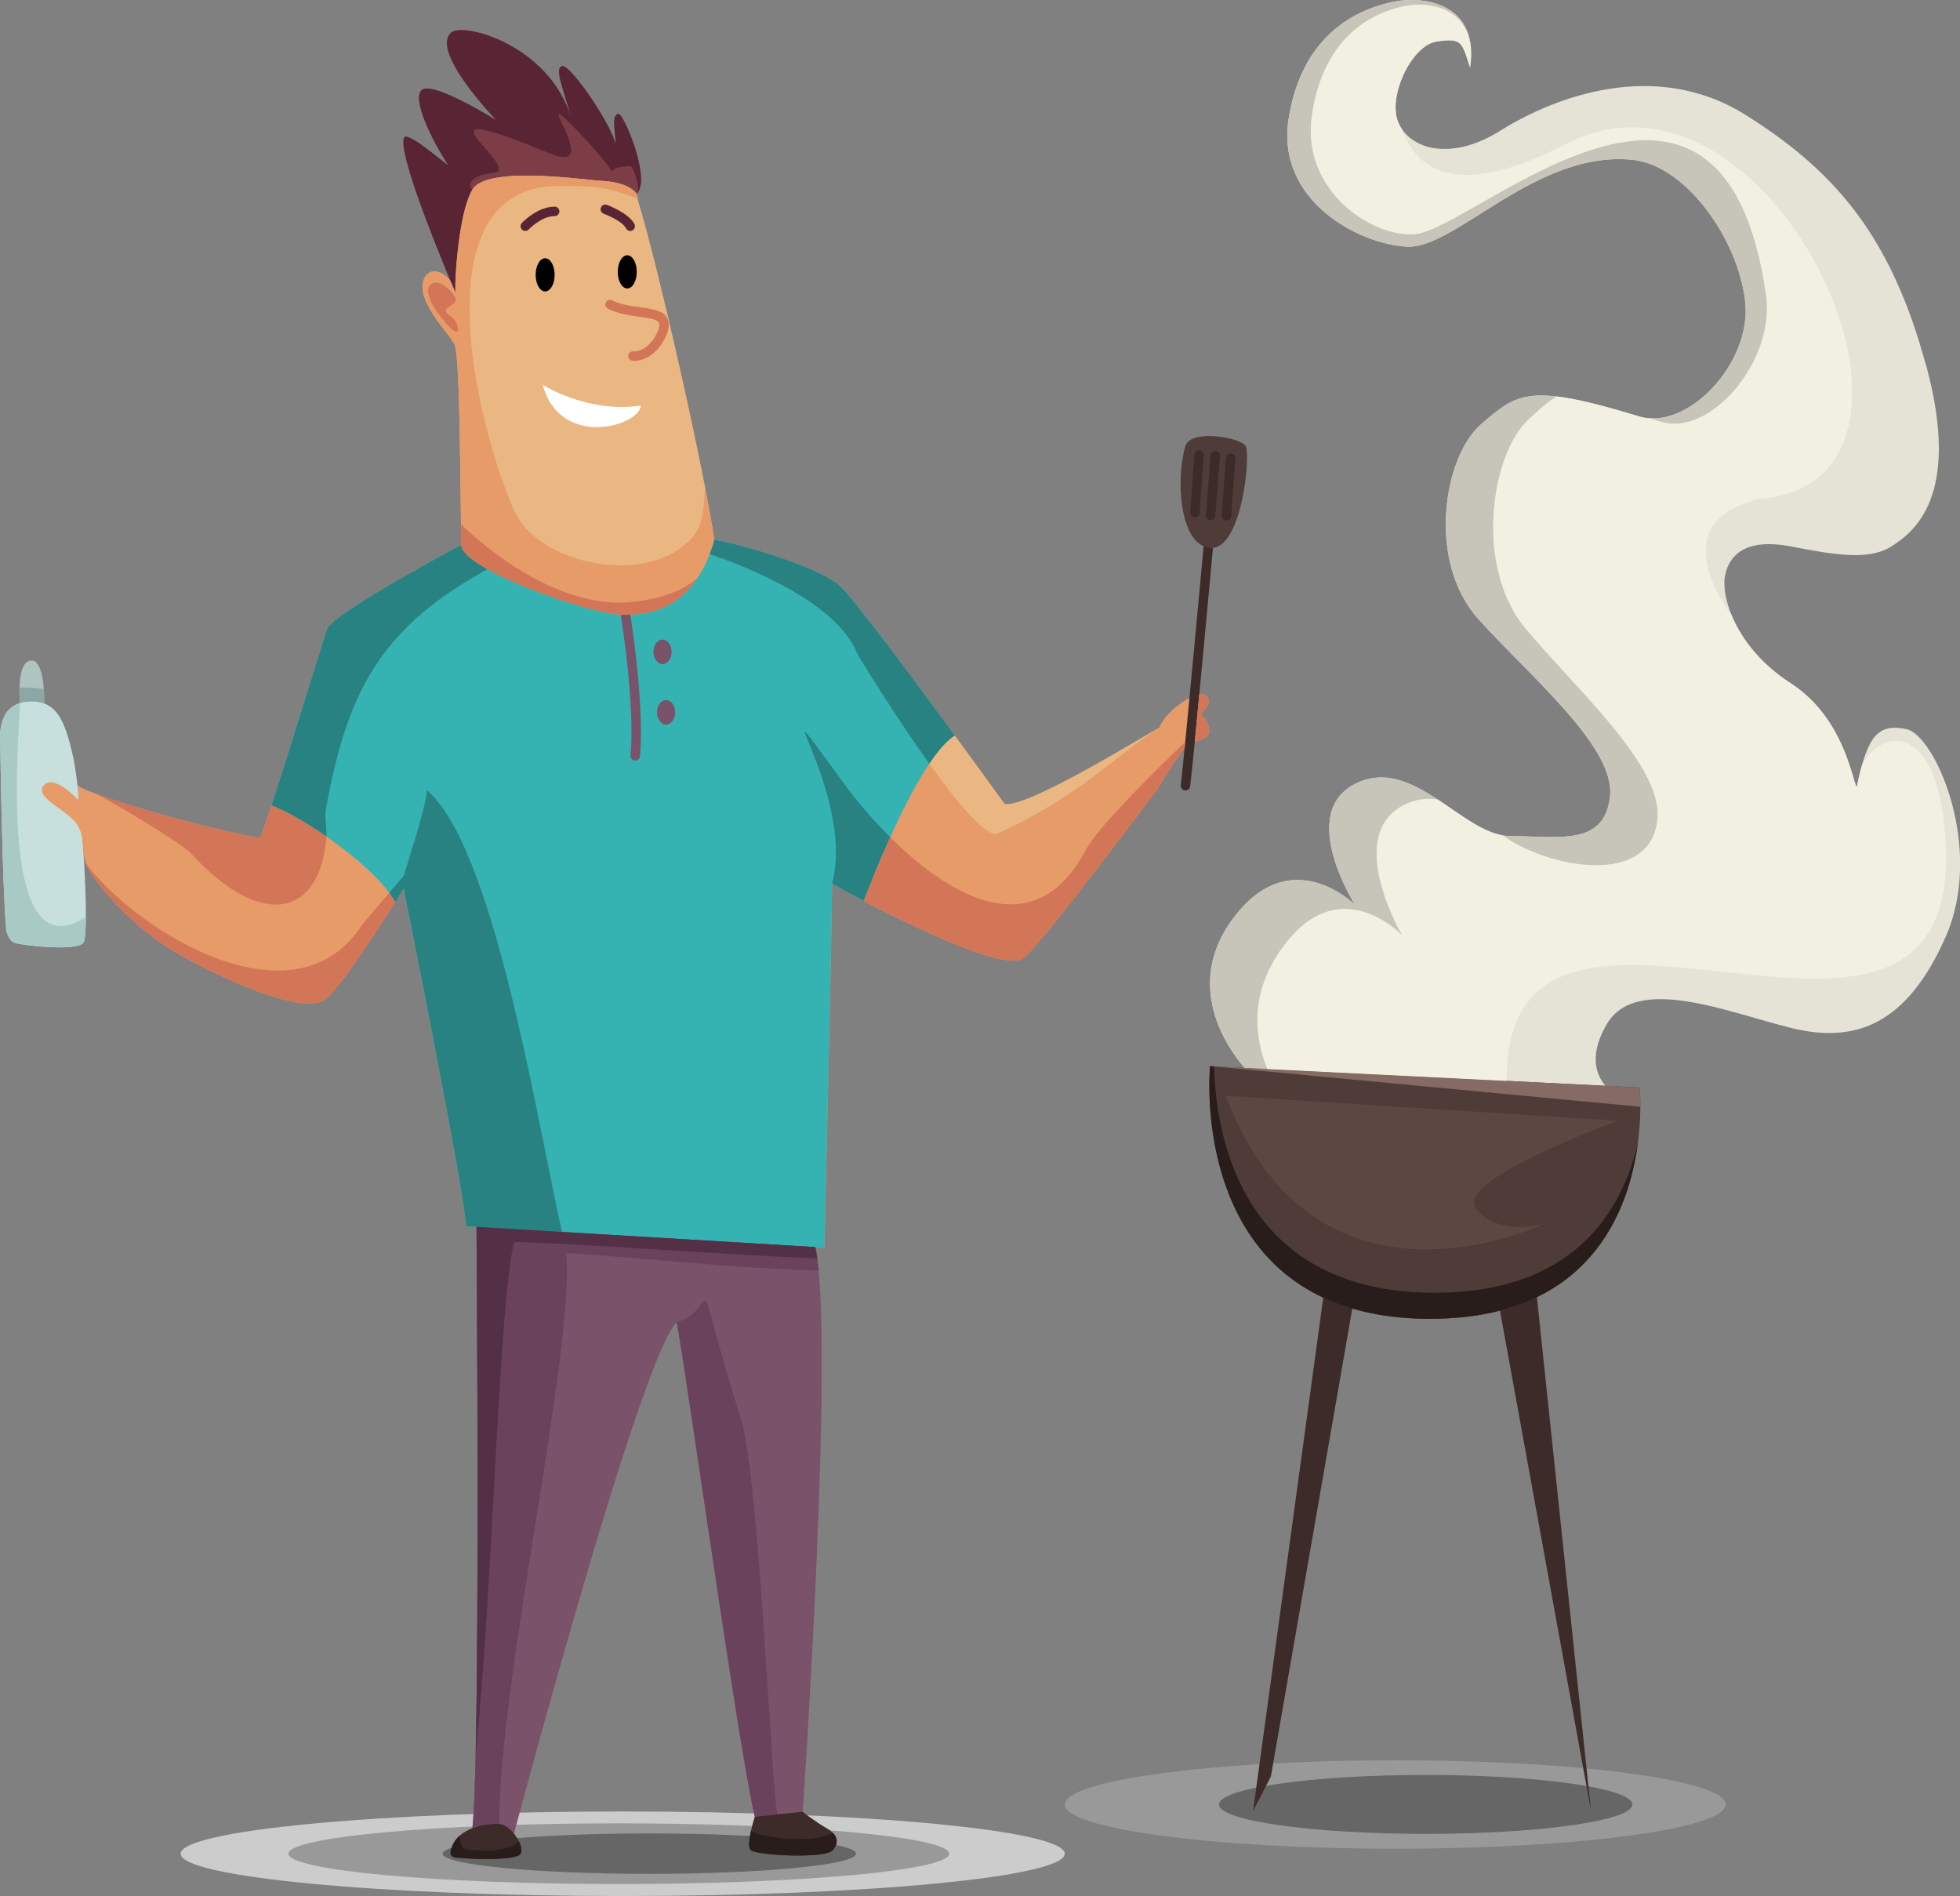 <!-- Generator: Adobe Illustrator 25.2.1, SVG Export Plug-In  -->
<svg version="1.1" xmlns="http://www.w3.org/2000/svg" xmlns:xlink="http://www.w3.org/1999/xlink" x="0px" y="0px" width="79.67px"
	 height="77.058px" viewBox="0 0 79.67 77.058" style="overflow:visible;enable-background:new 0 0 79.67 77.058;"
	 xml:space="preserve">
<rect x="0" y="0" width="79.67" height="77.058" fill="#808080" stroke="none"/>
<style type="text/css">
	.st0{fill-rule:evenodd;clip-rule:evenodd;fill:#999999;}
	.st1{fill-rule:evenodd;clip-rule:evenodd;fill:#666666;}
	.st2{fill-rule:evenodd;clip-rule:evenodd;fill:#CCCCCC;}
	.st3{fill-rule:evenodd;clip-rule:evenodd;fill:#AEC4C1;}
	.st4{fill-rule:evenodd;clip-rule:evenodd;fill:#C7E0DD;}
	.st5{fill-rule:evenodd;clip-rule:evenodd;fill:#E79B69;}
	.st6{fill-rule:evenodd;clip-rule:evenodd;fill:#7A526A;}
	.st7{fill-rule:evenodd;clip-rule:evenodd;fill:#35B2B2;}
	.st8{fill-rule:evenodd;clip-rule:evenodd;fill:#3D2B29;}
	.st9{fill-rule:evenodd;clip-rule:evenodd;fill:#E5E3D6;}
	.st10{fill-rule:evenodd;clip-rule:evenodd;fill:#4F3C38;}
	.st11{fill-rule:evenodd;clip-rule:evenodd;fill:#5B4842;}
	.st12{fill-rule:evenodd;clip-rule:evenodd;fill:#288281;}
	.st13{fill-rule:evenodd;clip-rule:evenodd;fill:#EAB782;}
	.st14{fill-rule:evenodd;clip-rule:evenodd;fill:#7C3D46;}
	.st15{fill-rule:evenodd;clip-rule:evenodd;fill:#592534;}
	.st16{fill-rule:evenodd;clip-rule:evenodd;fill:#D37657;}
	.st17{fill-rule:evenodd;clip-rule:evenodd;fill:#FFFFFF;}
	.st18{fill-rule:evenodd;clip-rule:evenodd;}
	.st19{fill-rule:evenodd;clip-rule:evenodd;fill:#6A425C;}
	.st20{fill-rule:evenodd;clip-rule:evenodd;fill:#291D1C;}
	.st21{fill-rule:evenodd;clip-rule:evenodd;fill:#8DA8A4;}
	.st22{fill-rule:evenodd;clip-rule:evenodd;fill:#A9C9C5;}
	.st23{fill-rule:evenodd;clip-rule:evenodd;fill:#543047;}
	.st24{fill-rule:evenodd;clip-rule:evenodd;fill:#C7C5B9;}
	.st25{fill-rule:evenodd;clip-rule:evenodd;fill:#856B64;}
	.st26{fill-rule:evenodd;clip-rule:evenodd;fill:#F2F0E1;}
</style>
<defs>
</defs>
<g>
	<g>
		<path class="st0" d="M56.712,75.136c-7.398,0-13.431-0.809-13.431-1.798c0-0.989,6.033-1.797,13.431-1.797
			s13.431,0.809,13.431,1.797C70.143,74.327,64.11,75.136,56.712,75.136L56.712,75.136z"/>
		<path class="st1" d="M57.951,74.531c-4.627,0-8.402-0.533-8.402-1.193c0-0.659,3.775-1.201,8.402-1.201
			c4.63,0,8.402,0.541,8.402,1.201C66.353,73.998,62.581,74.531,57.951,74.531L57.951,74.531z"/>
	</g>
	<g>
		<path class="st2" d="M25.312,77.058c-9.896,0-17.969-0.773-17.969-1.718c0-0.951,8.073-1.718,17.969-1.718
			S43.28,74.389,43.28,75.34C43.28,76.285,35.207,77.058,25.312,77.058L25.312,77.058z"/>
		<path class="st0" d="M25.155,76.571c-7.398,0-13.431-0.555-13.431-1.234c0-0.679,6.033-1.233,13.431-1.233
			s13.431,0.555,13.431,1.233C38.587,76.016,32.553,76.571,25.155,76.571L25.155,76.571z"/>
		<path class="st1" d="M26.395,76.156c-4.627,0-8.402-0.366-8.402-0.819c0-0.452,3.775-0.824,8.402-0.824
			c4.63,0,8.402,0.372,8.402,0.824C34.796,75.79,31.025,76.156,26.395,76.156L26.395,76.156z"/>
	</g>
	<g>
		<path class="st3" d="M1.277,26.844c0.546-0.013,0.54,1.634,0.511,1.901c-0.672,0.027-0.961,0-0.961,0S0.602,26.86,1.277,26.844z"
			/>
		<path class="st4" d="M0.252,37.788c0,0,0.072,0.434,0.337,0.53c0.265,0.096,2.506,0.362,2.796,0
			c0.289-0.362-0.072-6.001-0.41-7.543c-0.337-1.542-0.699-2.289-1.735-2.265c-1.036,0.024-1.301,0.819-1.229,1.759
			C0.011,30.269,0.083,35.812,0.252,37.788z"/>
		<path class="st5" d="M19.235,21.882c0,0-5.72,3.021-5.945,3.695c-0.169,0.506-1.512,4.898-2.255,7.158
			c-0.248,0.753-0.428,1.269-0.477,1.325c-1.832-0.321-6.338-1.526-7.405-2.125c0.035,0.3,0.038,0.333,0.026,0.575
			c0,0-1.012-1.109-1.422-0.566c-0.35,0.518,1.072,0.988,1.422,1.639c0.349,0.651,0.036,1.181,0.494,1.868
			c0.458,0.687,1.776,2.338,3.768,3.43c1.992,1.092,4.981,2.378,5.784,1.735c0.803-0.643,3.181-4.499,3.181-4.499
			s2.354,11.648,2.547,13.721c0.868,0.048,14.556,0.868,14.556,0.868s0.313-13.159,0.313-14.797c1.35,0.771,6.941,3.76,7.809,3.012
			c0.868-0.747,5.447-6.893,5.447-6.893s0.747-1.253,1.085-1.639c0.337-0.385,1.012-0.241,0.988-0.699
			c-0.024-0.458-0.362-0.675-0.362-0.675s0.53-0.386,0.265-0.723c-0.265-0.337-1.639,0.506-1.928,1.277
			c-0.94,0.53-5.35,3.253-6.29,3.109c-1.06-1.47-5.832-8.049-6.676-8.845c-0.844-0.795-4.314-1.832-5.519-1.952
			C27.437,21.762,19.235,21.882,19.235,21.882z"/>
		<path class="st6" d="M19.364,49.163c0,0,0.193,23.293-0.193,25.359c0.916-0.006,1.721,0,1.721,0s5.172-19.479,6.618-20.78
			c0.53,2.94,2.892,20.051,3.326,20.582c0.723-0.096,1.771-0.373,1.771-0.373s1.347-19.433,0.535-23.267
			C32.281,49.79,19.364,49.163,19.364,49.163z"/>
		<path class="st7" d="M38.81,29.893c-1.789-2.441-4.088-5.53-4.649-6.059c-0.844-0.795-4.314-1.832-5.519-1.952
			c-1.205-0.121-9.407,0-9.407,0s-5.72,3.021-5.945,3.695c-0.169,0.506-1.512,4.898-2.255,7.158c1.387,0.522,4.3,2.554,5.028,3.93
			c0.211-0.334,0.343-0.548,0.343-0.548s2.354,11.648,2.547,13.721c0.868,0.048,14.556,0.868,14.556,0.868
			s0.313-13.159,0.313-14.797c0.277,0.158,0.733,0.41,1.289,0.703C35.113,36.611,37.242,30.866,38.81,29.893z"/>
		<path class="st8" d="M18.335,75.16c-0.103,0.38,0.193,0.321,0.434,0.353c0.241,0.032,2.233,0.128,2.394-0.177
			c0.161-0.305-0.354-1.092-0.771-1.189C19.974,74.051,18.593,74.212,18.335,75.16z"/>
		<path class="st8" d="M32.619,73.633l-1.937,0.198c0,0-0.377,1.151-0.168,1.36c0.209,0.209,3.037,0.37,3.342,0
			c0.305-0.37,0.128-0.675-0.273-0.9C33.181,74.067,32.619,73.633,32.619,73.633z"/>
		<path class="st6" d="M25.238,25.016c-0.016-0.105,0.056-0.203,0.16-0.219c0.105-0.016,0.203,0.056,0.219,0.16
			c0.002,0.01,0.591,3.633,0.396,5.778c-0.01,0.106-0.103,0.183-0.209,0.174c-0.106-0.01-0.183-0.103-0.174-0.209
			C25.822,28.605,25.24,25.027,25.238,25.016z"/>
		<path class="st6" d="M27.445,28.951c0,0.275-0.166,0.498-0.37,0.498c-0.204,0-0.37-0.223-0.37-0.498
			c0-0.275,0.166-0.498,0.37-0.498C27.28,28.453,27.445,28.677,27.445,28.951z"/>
		<path class="st6" d="M27.301,26.493c0,0.275-0.165,0.498-0.37,0.498c-0.204,0-0.37-0.223-0.37-0.498
			c0-0.275,0.166-0.498,0.37-0.498C27.135,25.995,27.301,26.218,27.301,26.493z"/>
		<g>
			<path class="st9" d="M50.838,43.669c0,0-3.133-2.988-0.771-6.266c2.362-3.278,5.013-0.627,5.013-0.627s-2.362-3.712,0-4.916
				c2.362-1.205,4.386,2.121,6.314,2.121s3.808,0.434,4.049-1.591c0.241-2.024-3.229-4.868-5.35-7.23
				c-2.121-2.362-1.398-6.603,0.096-7.905c1.494-1.301,1.976-1.687,6.411-0.337c1.976,0.627,4.627-2.169,4.338-4.675
				c-0.289-2.506-2.362-5.447-4.483-5.736c-3.952-0.482-7.278,3.615-9.254,3.519c-1.976-0.096-5.35-1.88-4.82-5.206
				c0.53-3.326,2.651-4.386,4.145-4.724c1.494-0.337,3.615,0.145,3.229,2.651c-0.337-1.06-0.337-1.205-1.349-1.06
				c-1.012,0.145-1.976,2.169-1.591,3.229c0.041,0.113,0.096,0.221,0.165,0.323l0.013,0.019l0.018,0.026l0.011,0.015l0.019,0.024
				l0.016,0.021l0.015,0.018l0.017,0.02l0.023,0.026l0.011,0.012l0.003,0.003l0.034,0.036l0.001,0.001l0.01,0.01l0.028,0.028
				l0.008,0.008l0.032,0.03l0.011,0.01l0.029,0.026l0.018,0.015l0.021,0.017l0.026,0.02l0.019,0.015l0.021,0.015l0.03,0.021
				l0.016,0.011l0.025,0.017l0.026,0.017l0,0l0.044,0.027l0.002,0.001l0.047,0.027l0.003,0.002l0.014,0.008l0.036,0.019l0.017,0.009
				l0.034,0.017L57.7,5.841l0.031,0.014l0.023,0.01l0.03,0.013l0.027,0.011l0.035,0.014l0.017,0.007l0.044,0.016l0.015,0.005
				l0.043,0.014l0.015,0.005l0.007,0.002l0.056,0.016l0.001,0l0.064,0.016l0.005,0.001l0.055,0.012l0.025,0.005l0.043,0.008
				l0.017,0.003l0.047,0.008l0.028,0.004l0.035,0.005l0.035,0.004l0.035,0.004l0.03,0.003l0.05,0.004l0.018,0.001l0.05,0.003
				l0.02,0.001l0.006,0l0.068,0.002h0.001c0.024,0,0.049,0,0.073,0l0.027,0l0.044-0.001l0.033-0.001l0.045-0.002l0.029-0.002
				l0.046-0.004l0.035-0.003l0.039-0.004l0.042-0.005l0.038-0.005l0.035-0.005l0.057-0.009L59.24,6.01
				c0.025-0.004,0.049-0.008,0.074-0.013l0.006-0.001l0.005-0.001l0.077-0.015l0.04-0.009l0.045-0.01l0.025-0.006l0.061-0.015
				l0.025-0.007l0.055-0.015l0.04-0.012l0.046-0.014l0.035-0.011l0.053-0.017l0.034-0.011l0.06-0.021l0.026-0.009l0.077-0.029
				l0.009-0.003c0.029-0.011,0.058-0.023,0.088-0.035l0.004-0.002l0.003-0.001l0.085-0.035l0.007-0.003l0.019-0.009l0.069-0.031
				l0.029-0.013l0.061-0.029l0.041-0.02l0.048-0.023l0.049-0.025l0.041-0.021l0.05-0.026l0.053-0.029l0.036-0.02l0.063-0.035
				l0.035-0.02l0.064-0.038l0.027-0.016l0.01-0.006c0.03-0.018,0.06-0.037,0.091-0.056c2.169-1.349,6.262-2.94,9.951-0.626
				l0.162,0.103l0.01,0.006l0.151,0.097l0.004,0.002l0.069,0.045l0.111,0.073l0.017,0.012l0.132,0.088l0.076,0.052l0.084,0.057
				L71.85,5.26l0.082,0.057l0.076,0.053l0.087,0.061l0.063,0.045l0.088,0.064l0.072,0.053l0.077,0.057l0.073,0.055l0.079,0.06
				l0.071,0.054l0.072,0.056l0.076,0.059l0.075,0.059l0.067,0.053l0.085,0.068l0.06,0.049l0.062,0.051l0.09,0.075l0.003,0.002
				l0.12,0.102l0.006,0.005l0.082,0.071l0.054,0.047l0.008,0.007c0.044,0.039,0.089,0.078,0.132,0.118l0,0
				c0.046,0.042,0.092,0.083,0.138,0.125l0.001,0.001c0.041,0.038,0.081,0.075,0.121,0.113l0.007,0.007l0.05,0.048l0.086,0.082
				l0.036,0.035l0.091,0.09l0.06,0.06l0.062,0.062l0.071,0.073l0.058,0.06l0.055,0.058l0.075,0.08l0.049,0.053l0.07,0.076
				l0.056,0.062l0.069,0.078l0.047,0.053l0.074,0.085l0.048,0.056l0.067,0.079l0.051,0.061l0.064,0.079l0.052,0.064l0.068,0.085
				l0.043,0.054l0.072,0.093l0.043,0.056l0.069,0.092L75.5,8.711c0.031,0.041,0.061,0.082,0.091,0.124l0.017,0.023l0.006,0.008
				c0.035,0.049,0.07,0.097,0.104,0.146l0,0c0.034,0.049,0.069,0.099,0.102,0.148l0.006,0.009l0.026,0.039
				c0.025,0.038,0.051,0.075,0.076,0.114l0.03,0.046l0.074,0.114l0.037,0.059l0.061,0.096l0.04,0.066l0.064,0.105l0.033,0.056
				l0.061,0.103l0.04,0.069l0.058,0.101l0.041,0.073l0.052,0.094l0.042,0.077l0.05,0.092l0.044,0.082l0.052,0.099l0.039,0.075
				l0.051,0.101l0.039,0.078l0.049,0.1l0.042,0.085l0.05,0.106l0.033,0.07l0.057,0.124l0.03,0.066
				c0.024,0.053,0.048,0.107,0.072,0.162l0.01,0.022c0.024,0.054,0.048,0.109,0.071,0.164l0.013,0.03l0.005,0.01
				c0.027,0.063,0.053,0.126,0.079,0.189l0,0.001c0.026,0.063,0.052,0.127,0.078,0.191l0.005,0.012l0.019,0.049l0.061,0.154
				l0.011,0.029l0.065,0.172l0.026,0.07l0.048,0.131l0.036,0.1l0.039,0.111l0.035,0.102l0.037,0.109l0.034,0.101l0.04,0.12
				l0.033,0.1l0.039,0.121l0.031,0.097l0.039,0.126l0.031,0.103l0.016,0.052l0,0.001l0,0v-0.001
				c0.053,0.177,0.106,0.357,0.157,0.541v0l0.004,0.013v0l0.004,0.013v0l0.004,0.013v0l0.004,0.013v0l0.004,0.013v0l0.004,0.013v0
				l0.004,0.013v0l0.004,0.013v0l0.004,0.013v0l0.004,0.013v0l0.004,0.013v0l0.004,0.013v0l0.004,0.013v0l0.004,0.014v0l0.004,0.013
				v0l0.004,0.014l0.004,0.014v0l0.004,0.014l0.004,0.014l0.004,0.014l0.004,0.014l0.004,0.014l0.004,0.014
				c1.398,5.254-0.53,6.7-1.446,7.278c-0.916,0.578-2.314,0.337-4.049,0c-1.735-0.337-2.506,0.241-2.699,1.157l-0.008,0.042
				l-0.001,0.005l-0.007,0.042l0,0.001l0,0.002l-0.005,0.039l-0.001,0.006l0,0.001c-0.003,0.03-0.006,0.062-0.007,0.094l0,0.004
				l0,0.003l-0.002,0.045l0,0.003l0,0.008l0,0.044v0.002v0.001l0.001,0.053v0.001l0.002,0.055v0.001l0.003,0.047l0.001,0.009
				l0.001,0.015l0.004,0.039l0,0.004l0,0.004l0.005,0.049l0.001,0.006l0.001,0.004l0.007,0.056l0,0.001l0.001,0.008l0.008,0.051v0
				l0.001,0.004l0.001,0.006c0.007,0.04,0.014,0.08,0.022,0.121l0,0c0.009,0.043,0.019,0.087,0.029,0.131l0.001,0.003l0.014,0.055
				l0.002,0.009l0.005,0.018c0.01,0.037,0.021,0.074,0.032,0.112l0.002,0.006l0.007,0.023c0.012,0.038,0.024,0.076,0.037,0.115
				l0.001,0.003l0.019,0.056l0.005,0.015l0.005,0.014l0.02,0.054l0.001,0.004l0,0.001l0.001,0.002
				c0.354,0.938,1.121,2.039,2.441,2.89c2.169,1.398,2.506,3.904,2.699,4.242c0.434-2.121,0.868-2.603,2.025-2.362
				c1.157,0.241,3.181,4.82,1.591,8.435c-1.591,3.615-3.711,4.338-6.266,3.711c-2.555-0.626-6.314-2.217-7.519-0.145
				c-1.205,2.073,0.434,2.892,0.434,2.892L50.838,43.669L50.838,43.669z M73.609,6.641l0.138,0.125
				C73.701,6.724,73.655,6.682,73.609,6.641z"/>
		</g>
		<polygon class="st8" points="53.875,52.104 50.935,73.601 51.658,72.203 55.08,52.537 		"/>
		<polygon class="st8" points="60.864,52.682 64.672,73.601 62.407,52.104 		"/>
		<path class="st10" d="M66.648,44.199c0,0,0.999,9.544-8.731,9.399c-9.73-0.145-8.731-10.267-8.731-10.267L66.648,44.199z"/>
		<path class="st11" d="M49.826,44.536l15.954,1.012c0,0-6.7,2.41-5.784,3.567c0.916,1.157,2.748,0.627,2.748,0.627
			S53.489,54.225,49.826,44.536z"/>
		<path class="st8" d="M48.961,21.811c0.01-0.106,0.103-0.184,0.209-0.174c0.106,0.01,0.184,0.103,0.174,0.209
			c-0.002,0.026-0.825,8.988-0.965,10.109c-0.013,0.106-0.109,0.181-0.215,0.168c-0.106-0.013-0.181-0.109-0.168-0.215
			C48.145,30.716,48.958,21.837,48.961,21.811z"/>
		<path class="st10" d="M48.187,18.122c0.218-0.688,2.217-0.354,2.442,0c0.225,0.354-0.156,4.274-1.444,4.146
			C47.898,22.139,47.802,19.344,48.187,18.122z"/>
		<path class="st8" d="M48.548,18.475c0.008-0.106,0.101-0.185,0.206-0.177c0.106,0.008,0.185,0.101,0.177,0.206
			c0,0.006-0.159,2.166-0.167,2.338c-0.005,0.106-0.095,0.189-0.201,0.184c-0.106-0.005-0.189-0.095-0.184-0.201
			C48.387,20.661,48.548,18.481,48.548,18.475z"/>
		<path class="st8" d="M49.83,18.605c0.008-0.106,0.101-0.185,0.206-0.177c0.106,0.008,0.185,0.101,0.177,0.206
			c0,0.006-0.159,2.166-0.167,2.339c-0.005,0.106-0.095,0.189-0.201,0.184c-0.106-0.005-0.189-0.095-0.184-0.201
			C49.669,20.791,49.83,18.611,49.83,18.605z"/>
		<path class="st8" d="M49.21,18.505c0.009-0.106,0.101-0.185,0.207-0.176c0.106,0.009,0.185,0.101,0.176,0.207
			c0,0.006-0.169,2.138-0.196,2.44c-0.009,0.106-0.102,0.184-0.208,0.175c-0.106-0.009-0.184-0.102-0.175-0.208
			C49.041,20.646,49.21,18.511,49.21,18.505z"/>
		<path class="st12" d="M13.29,25.577c-0.169,0.506-1.512,4.898-2.255,7.158c0.571,0.215,1.401,0.686,2.23,1.261
			c0.027-0.368-0.089-0.729-0.011-1.151c0.986-5.348,2.512-8.172,9.289-11.001c-1.81,0.016-3.308,0.038-3.308,0.038
			S13.515,24.903,13.29,25.577L13.29,25.577z M34.285,31.818c-3.741-5.099,0.529,0.357-0.462,4.091
			c0.277,0.158,0.732,0.41,1.289,0.703c0,0,0.442-1.194,1.072-2.585C35.442,33.287,34.787,32.502,34.285,31.818L34.285,31.818z
			 M16.407,36.117l-0.343,0.548c-0.065-0.122-0.146-0.249-0.242-0.379c0.331-0.383,0.605-0.702,0.609-0.729
			c-0.015-0.047,0.939-2.885,0.916-3.446c2.625,2.199,4.354,12.628,5.341,17.244c0.055,0.257,0.107,0.495,0.158,0.713
			c-1.541-0.092-2.826-0.168-3.476-0.206c-0.206-0.012-0.348-0.02-0.415-0.024C18.761,47.766,16.407,36.117,16.407,36.117z"/>
		<path class="st13" d="M18.432,11.696c0,0-0.739-4.467,0.707-4.756c1.446-0.289,5.881-0.354,6.427,0.257
			c0.528,0.59,3.146,12.182,3.462,14.74c-0.014,0.094-0.031,0.162-0.055,0.234c-0.707,2.089-2.573,4.762-10.221-0.026
			c-0.064-5.238-0.094-7.751-0.286-8.169c-0.193-0.418-1.719-1.88-1.173-2.747C17.644,10.732,18.352,11.262,18.432,11.696z"/>
		<path class="st14" d="M18.52,11.905c0,0-2.506-5.832-2.073-6.338c0.265-0.121,1.494,0.972,1.783,1.161
			c-0.602-0.896-1.561-2.776-1.057-3.089c0.503-0.313,3.01,1.253,3.01,1.253s-2.711-2.796-1.844-3.567
			c0.494-0.434,3.964,0.494,4.88,3.458c-0.337-1.217-0.699-2.036-0.361-2.097c0.337-0.06,2.036,2.422,2.181,3.241
			c-0.096-1-0.12-1.217,0.084-1.301c0.205-0.084,1.374,2.676,0.753,3.248c-0.247-0.344-0.85-0.501-1.44-0.525
			c-0.591-0.024-4.627-0.639-5.23,0.349C18.604,8.687,18.46,11.76,18.52,11.905z"/>
		<path class="st15" d="M21.492,9.325c-0.073,0.077-0.195,0.081-0.272,0.008c-0.077-0.073-0.081-0.195-0.008-0.272
			c0.002-0.002,0.624-0.663,1.333-0.663c0.106,0,0.193,0.086,0.193,0.193c0,0.106-0.086,0.193-0.193,0.193
			C22.001,8.784,21.493,9.324,21.492,9.325z"/>
		<path class="st15" d="M24.54,8.687c-0.1-0.036-0.151-0.146-0.115-0.246c0.036-0.1,0.146-0.151,0.246-0.115
			c0.003,0.001,0.892,0.328,1.118,0.782c0.047,0.095,0.009,0.21-0.086,0.258c-0.095,0.047-0.21,0.009-0.258-0.086
			C25.287,8.962,24.542,8.688,24.54,8.687z"/>
		<path class="st16" d="M24.696,12.538c-0.09-0.056-0.118-0.175-0.062-0.265c0.056-0.09,0.175-0.118,0.265-0.062
			c0.001,0,0.277,0.17,1.006,0.261c0.4,0.05,0.681,0.095,0.88,0.176c0.25,0.102,0.37,0.252,0.397,0.501
			c0.003,0.026,0.004,0.055,0.002,0.086c-0.01,0.21-0.137,0.547-0.355,0.835c-0.223,0.293-0.545,0.546-0.944,0.589
			c-0.054,0.006-0.11,0.008-0.168,0.005c-0.106-0.005-0.188-0.094-0.184-0.2c0.004-0.106,0.094-0.188,0.2-0.184
			c0.037,0.002,0.074,0.001,0.11-0.003c0.277-0.03,0.511-0.219,0.679-0.44c0.172-0.226,0.271-0.473,0.277-0.618v-0.001
			c0-0.01,0-0.019-0.001-0.027c-0.009-0.089-0.058-0.144-0.16-0.186c-0.154-0.063-0.41-0.103-0.78-0.149
			C25.046,12.754,24.697,12.539,24.696,12.538z"/>
		<path class="st17" d="M22.063,15.64c0,0,1.807,1.165,3.989,0.844C25.955,17.351,22.75,18.231,22.063,15.64z"/>
		<path class="st15" d="M16.447,5.566c-0.36,0.42,1.304,4.505,1.881,5.885c0.04,0.095,0.074,0.177,0.103,0.244
			c0.056,0.134,0.088,0.209,0.088,0.209c-0.06-0.145,0.084-3.217,0.687-4.205c-0.1,0.013-0.362-0.544,0.857-0.673
			c0.187-0.02,0.238-0.104,0.209-0.226c-0.173-0.72-3.172-2.75,2.068-0.566c2.424,1.01-1.249-3.437,1.33-0.706
			c0.653,0.692,0.995,1.124,1.164,1.382c0.015,0.023,0.029,0.045,0.041,0.065c0.009-0.017,0.02-0.033,0.036-0.049
			c0.088-0.094,0.291-0.172,0.71-0.175c0.13-0.001,0.427,0.926,0.27,1.111c0.589-0.6-0.564-3.319-0.767-3.235
			c-0.205,0.084-0.181,0.301-0.084,1.301c-0.145-0.819-1.844-3.302-2.181-3.241c-0.337,0.06,0.024,0.88,0.361,2.097
			c-0.916-2.964-4.386-3.892-4.88-3.458c-0.868,0.771,1.844,3.567,1.844,3.567s-2.506-1.567-3.009-1.253
			c-0.503,0.313,0.455,2.193,1.057,3.089C17.942,6.539,16.713,5.446,16.447,5.566z"/>
		<path class="st5" d="M18.75,22.141c0.013,0.999,5.185,2.792,6.486,2.842c0.133,0.005,0.262,0.005,0.386,0
			c2.128-0.085,2.937-1.591,3.35-2.812c0.023-0.068,0.041-0.146,0.055-0.234c-0.054-0.48-0.193-1.209-0.366-2.131
			c-0.004,0.018-0.007,0.038-0.009,0.059c-0.049,0.88-0.077,1.492-0.522,1.989c-1.482,1.654-4.674,1.331-6.345-0.003
			c-0.392-0.313-0.701-0.682-0.884-1.093c-1.525-3.432-3.91-13.198,1.812-13.198c1.612,0,1.827,0.019,3.24,0.525
			c-0.027-0.074-0.053-0.144-0.078-0.21c-0.247-0.344-0.85-0.501-1.44-0.525c-0.59-0.024-4.627-0.639-5.23,0.349
			c-0.603,0.988-0.747,4.061-0.687,4.205c0,0-0.032-0.075-0.088-0.209c-0.029-0.067-0.063-0.149-0.103-0.244
			c-0.227-0.351-0.75-0.627-1.038-0.222c-0.546,0.868,0.98,2.33,1.173,2.747C18.653,14.388,18.688,17.069,18.75,22.141z"/>
		<path class="st16" d="M18.75,22.146c0.028,1,5.187,2.788,6.486,2.837c0.133,0.005,0.262,0.005,0.386,0
			c1.392-0.055,2.219-0.718,2.741-1.512c-0.017,0.016-0.034,0.031-0.052,0.047c-0.475,0.417-1.259,0.792-2.55,0.941
			c-2.633,0.304-5.23-1.587-6.391-2.579c-0.401-0.343-0.631-0.578-0.631-0.578c0.003,0.272,0.007,0.552,0.01,0.839
			C18.75,22.143,18.75,22.144,18.75,22.146z"/>
		<path class="st18" d="M22.545,11.17c0,0.373-0.173,0.675-0.386,0.675c-0.213,0-0.386-0.302-0.386-0.675
			c0-0.373,0.173-0.675,0.386-0.675C22.372,10.495,22.545,10.797,22.545,11.17z"/>
		<path class="st18" d="M25.883,11.049c0,0.373-0.173,0.675-0.386,0.675c-0.213,0-0.386-0.302-0.386-0.675
			c0-0.373,0.173-0.675,0.386-0.675C25.71,10.374,25.883,10.676,25.883,11.049z"/>
		<path class="st19" d="M27.509,53.742c0.484,2.685,2.496,17.189,3.172,20.089l0.912-0.093c-0.259-1.545-0.743-13.739-1.476-16.072
			C27.937,50.732,29.387,53.159,27.509,53.742L27.509,53.742z M23.016,50.929c0.356,3.9-2.723,17.299-2.729,23.202
			c-0.255-0.026-0.688,0.012-1.085,0.169c0.286-2.613,0.208-18.337,0.173-23.497c-0.002-0.371-0.005-0.687-0.006-0.94
			c0.65,0.038,1.935,0.115,3.476,0.206c3.702,0.221,8.883,0.53,10.296,0.615c0.054,0.254,0.098,0.575,0.134,0.955
			C29.451,51.527,26.377,51.134,23.016,50.929z"/>
		<path class="st20" d="M18.769,75.513c0.241,0.032,2.233,0.129,2.394-0.177c0.063-0.12,0.022-0.314-0.076-0.511
			c-0.173,0.281-0.999,0.413-1.335,0.391c-0.92-0.06-1.005,0.081-1.062-0.613c-0.164,0.145-0.292,0.328-0.354,0.557
			C18.232,75.54,18.528,75.481,18.769,75.513z"/>
		<path class="st20" d="M30.514,75.192c0.209,0.209,3.037,0.37,3.342,0c0.226-0.273,0.188-0.511-0.009-0.708
			c-0.652,0.438-2.798,0.256-3.323-0.07C30.453,74.733,30.407,75.085,30.514,75.192z"/>
		<path class="st16" d="M7.442,38.881c1.992,1.092,4.981,2.378,5.784,1.735c0.614-0.492,2.149-2.862,2.838-3.95
			c-0.065-0.122-0.146-0.249-0.242-0.379c-0.459,0.531-1.028,1.186-1.146,1.363c-2.844,4.252-9.405-0.058-11.19-2.58
			c0.041,0.123,0.101,0.249,0.189,0.381C4.132,36.137,5.45,37.788,7.442,38.881L7.442,38.881z M36.185,34.027
			c-0.63,1.391-1.072,2.584-1.072,2.585c2.156,1.137,5.83,2.903,6.519,2.309c0.868-0.747,5.447-6.893,5.447-6.893
			s0.733-1.23,1.075-1.628c0.008-0.083,0.016-0.168,0.025-0.255c-1.281,1.235-3.576,3.501-4.056,4.412
			C42.082,38.436,38.649,36.481,36.185,34.027L36.185,34.027z M7.734,34.658c-0.283-0.307-2.574-1.738-3.828-2.394
			c1.689,0.634,5.114,1.527,6.653,1.797c0.048-0.056,0.229-0.572,0.477-1.325c0.571,0.215,1.401,0.686,2.23,1.261
			C13.056,37.088,10.788,37.975,7.734,34.658z"/>
		<path class="st13" d="M37.774,31.038c1.169,1.632,2.341,3.034,2.783,2.833c3.408-1.555,4.83-3.223,6.57-4.301
			c-0.94,0.53-5.35,3.254-6.29,3.109c-0.355-0.492-1.126-1.557-2.027-2.786C38.481,30.097,38.128,30.511,37.774,31.038z"/>
		<path class="st16" d="M48.604,29.737c-0.013,0.139-0.027,0.274-0.039,0.405c0.301-0.108,0.602-0.143,0.586-0.452
			c-0.008-0.153-0.051-0.278-0.104-0.378c-0.107-0.2-0.257-0.296-0.257-0.296s0.53-0.386,0.265-0.723
			c-0.057-0.073-0.167-0.091-0.306-0.066C48.699,28.758,48.65,29.27,48.604,29.737z"/>
		<path class="st12" d="M28.844,22.519c1.063,0.357,5.115,1.832,5.988,4.017c0.033,0.082,1.485,2.469,2.942,4.502
			c0.354-0.527,0.707-0.941,1.036-1.146c-1.789-2.441-4.088-5.53-4.649-6.059c-0.766-0.722-3.7-1.644-5.134-1.897
			c-0.014,0.094-0.031,0.162-0.055,0.234C28.933,22.285,28.891,22.402,28.844,22.519z"/>
		<path class="st21" d="M0.811,28.575c0.126-0.039,0.268-0.061,0.43-0.065c0.212-0.005,0.395,0.022,0.556,0.082
			c0.004-0.146,0.002-0.362-0.015-0.592c-0.312-0.038-0.646-0.071-0.989-0.053C0.786,28.192,0.799,28.425,0.811,28.575z"/>
		<path class="st22" d="M0.811,28.575c-0.681,0.21-0.86,0.901-0.799,1.694c0,0,0.072,5.543,0.241,7.519c0,0,0.072,0.434,0.338,0.53
			c0.265,0.096,2.506,0.362,2.796,0c0.07-0.088,0.102-0.487,0.105-1.063c-0.022,0.02-0.05,0.04-0.084,0.062
			C-0.099,39.468,0.768,30.082,0.811,28.575z"/>
		<path class="st20" d="M54.968,53.183c0.853,0.25,1.83,0.399,2.949,0.415c1.165,0.017,2.176-0.104,3.053-0.332
			c0.551-0.143,1.05-0.328,1.501-0.546c2.924-1.416,3.838-4.246,4.104-6.256c-0.64,2.739-2.61,6.16-8.466,6.073
			c-7.769-0.115-8.698-6.592-8.757-9.198l-0.167-0.008c0,0-0.684,6.939,4.602,9.408C54.152,52.91,54.545,53.059,54.968,53.183z"/>
		<path class="st23" d="M20.901,50.471c4.188,0.153,8.181,0.515,12.318,0.671c-0.023-0.171-0.049-0.324-0.077-0.458
			c-1.414-0.085-6.594-0.395-10.296-0.615c-0.631-0.038-1.219-0.073-1.738-0.104c-0.749-0.044-1.354-0.08-1.738-0.103
			c0.022,3.066,0.101,15.438-0.035,21.469C20.065,64.188,20.258,53.059,20.901,50.471z"/>
		<path class="st24" d="M50.067,37.403c-1.943,2.696-0.168,5.196,0.523,5.998l0.927,0.046c-0.504-1.248-0.721-2.955,0.478-4.741
			c2.362-3.52,5.013-0.673,5.013-0.673s-2.362-3.986,0-5.281c0.495-0.271,0.976-0.329,1.444-0.25
			c-1.058-0.697-2.171-1.255-3.372-0.643c-2.362,1.205,0,4.916,0,4.916S52.429,34.125,50.067,37.403L50.067,37.403z M70.938,12.242
			c0.266,2.309-1.963,4.864-3.861,4.762c0.126,0.04,0.256,0.082,0.39,0.126c1.976,0.673,4.627-2.33,4.338-5.022
			C70.09-0.451,59.993,9.274,57.53,9.512c-1.716,0.166-4.661-1.748-4.199-4.839c0.462-3.092,2.31-4.077,3.611-4.391
			c1.302-0.314,3.149,0.134,2.813,2.464c0.386-2.506-1.735-2.988-3.229-2.651c-1.494,0.337-3.615,1.398-4.145,4.724
			c-0.53,3.326,2.844,5.109,4.82,5.206c1.267,0.062,3.089-1.6,5.275-2.674c1.224-0.601,2.561-1.018,3.98-0.845
			C68.576,6.795,70.649,9.736,70.938,12.242L70.938,12.242z M61.078,33.952c0.106,0.019,0.211,0.028,0.316,0.028
			c1.928,0,3.808,0.434,4.049-1.591c0.241-2.024-3.229-4.868-5.35-7.23c-2.121-2.362-1.398-6.603,0.096-7.905
			c0.994-0.866,1.54-1.326,3.101-1.14c-0.387,0.218-0.737,0.543-1.173,0.951c-1.494,1.398-2.217,5.954-0.096,8.49
			c2.121,2.537,5.591,5.591,5.35,7.766C67.062,36.108,62.843,35.249,61.078,33.952z"/>
		<path class="st25" d="M55.929,43.965l10.747,1.016c0.002-0.487-0.029-0.783-0.029-0.783l-1.404-0.07l-13.727-0.682l-0.927-0.046
			l-1.237-0.061c0,0.001,0,0.003,0,0.004l1.294,0.122L55.929,43.965z"/>
		<path class="st26" d="M51.517,43.447l9.728,0.483c-0.086-11.115,18.678,2.7,17.831-9.888c-0.325-4.837-2.678-4.392-3.399-2.927
			c-0.072,0.257-0.14,0.552-0.209,0.888c-0.193-0.337-0.53-2.844-2.699-4.242c-1.28-0.825-2.039-1.884-2.407-2.802
			c-0.019-0.011-2.429-3.133,0.206-4.349c0.159-0.073,0.337-0.14,0.535-0.198c0.109-0.07,0.224-0.13,0.345-0.138
			c8.88-0.556,0.691-18.778-7.769-14.428c-4.52,2.324-6.105,1.037-6.707-0.618c-0.065-0.099-0.118-0.204-0.158-0.313
			c-0.066-0.182-0.093-0.392-0.086-0.617c0.033-1.083,0.838-2.493,1.677-2.613c1.012-0.145,1.012,0,1.349,1.06
			c0.336-2.33-1.512-2.778-2.813-2.464c-1.302,0.314-3.149,1.299-3.611,4.391c-0.462,3.092,2.483,5.005,4.199,4.839
			c2.463-0.238,12.56-9.964,14.275,2.595c0.289,2.692-2.362,5.695-4.338,5.022l-0.006-0.002l-0.006-0.002l-0.006-0.002l-0.353-0.114
			l-0.006-0.002l-0.006-0.002l-0.006-0.002c-0.162-0.009-0.322-0.037-0.477-0.086c-1.483-0.452-2.525-0.709-3.309-0.803
			c-0.387,0.218-0.737,0.543-1.173,0.951c-1.494,1.398-2.217,5.954-0.096,8.49c2.121,2.537,5.591,5.591,5.35,7.766
			c-0.309,2.787-4.528,1.927-6.293,0.63c-0.848-0.148-1.716-0.85-2.626-1.45c-0.468-0.079-0.948-0.021-1.444,0.25
			c-2.362,1.294,0,5.281,0,5.281s-2.651-2.847-5.013,0.673C50.796,40.493,51.013,42.199,51.517,43.447z"/>
		<path class="st16" d="M18.499,12.08c-0.618-1.005-1.663-0.687-0.712,0.623c1.087,1.497,0.945,0.416,0.517,0.143
			C17.717,12.469,18.721,12.441,18.499,12.08z"/>
	</g>
</g>
</svg>